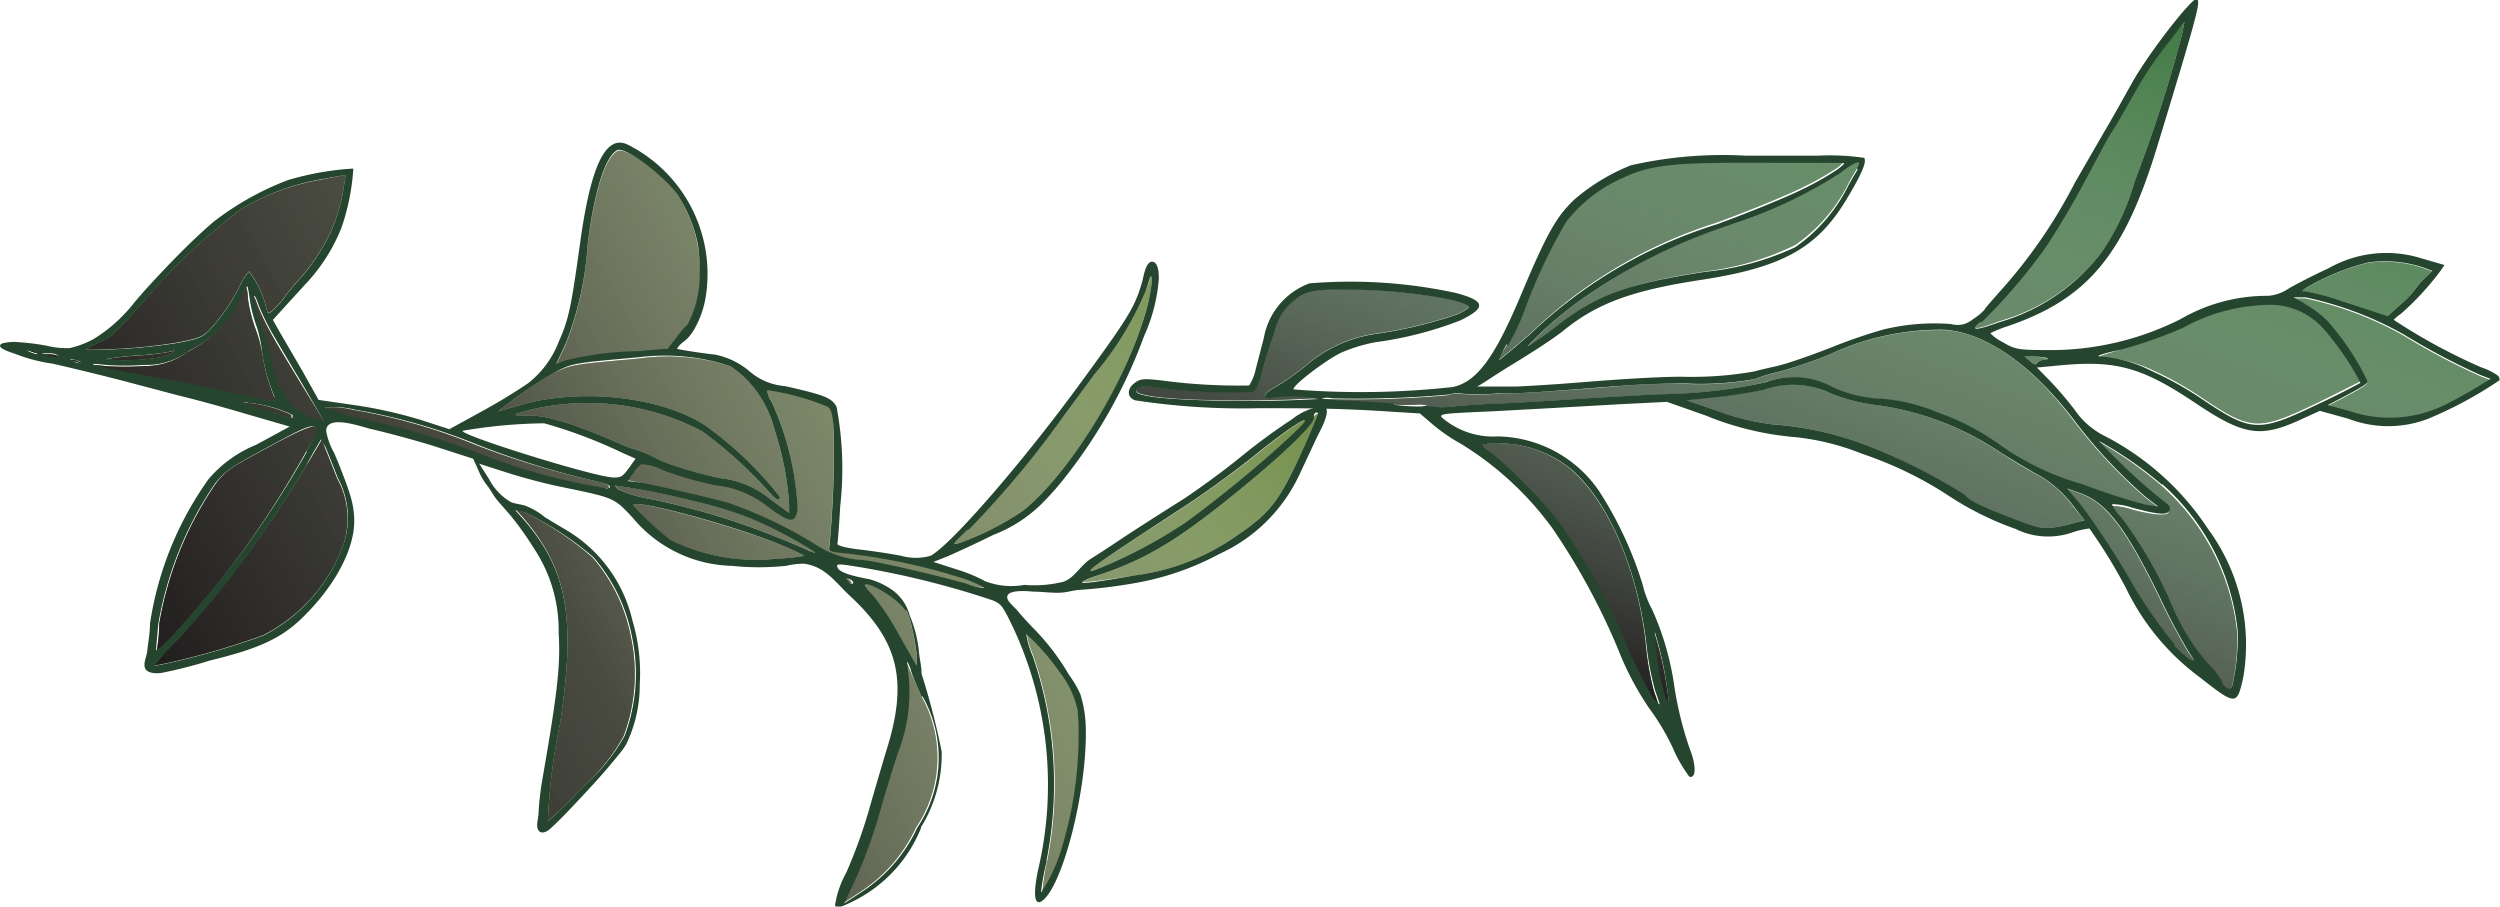 <?xml version="1.0" encoding="UTF-8"?> <svg xmlns="http://www.w3.org/2000/svg" xmlns:xlink="http://www.w3.org/1999/xlink" viewBox="0 0 114.34 41.46"> <defs> <style>.cls-1{isolation:isolate;}.cls-2{fill:#718d48;}.cls-3,.cls-6{mix-blend-mode:multiply;}.cls-3{fill:url(#linear-gradient);}.cls-4{fill:#26452e;}.cls-5{fill:#417944;}.cls-6{fill:url(#linear-gradient-2);}</style> <linearGradient id="linear-gradient" x1="321.1" y1="-15.52" x2="321.1" y2="36.75" gradientTransform="matrix(0.48, 0.88, -0.88, 0.48, -111.14, -263.96)" gradientUnits="userSpaceOnUse"> <stop offset="0" stop-color="#fff" stop-opacity="0"></stop> <stop offset="0.28" stop-color="#9f9d9e" stop-opacity="0.43"></stop> <stop offset="0.67" stop-color="#423f3f" stop-opacity="0.85"></stop> <stop offset="1" stop-color="#221e1f"></stop> </linearGradient> <linearGradient id="linear-gradient-2" x1="427.83" y1="-203.96" x2="465.4" y2="-203.96" gradientTransform="translate(45.68 -474.39) rotate(110.09)" gradientUnits="userSpaceOnUse"> <stop offset="0" stop-color="#fff" stop-opacity="0"></stop> <stop offset="1" stop-color="#221e1f"></stop> </linearGradient> </defs> <title>2600</title> <g class="cls-1"> <g id="Слой_2" data-name="Слой 2"> <g id="OBJECTS"> <path class="cls-2" d="M29.21,16.4a9.53,9.53,0,0,1,4.2.35,4.93,4.93,0,0,1,2,2.86,13.75,13.75,0,0,1,.68,3.45l0,.4-.9-.66a4.3,4.3,0,0,0-2.23-.93,18.71,18.71,0,0,1-2.33-.65,6,6,0,0,1-.93-.42c-.39-.19-.82-.27-1.22-.45C26.28,19.37,25,19,24.2,19s-.92,0,.12-.27a11.25,11.25,0,0,1,7.8,1,20.5,20.5,0,0,1,2.94,2.64c.43.5.55.57.62.37a16.66,16.66,0,0,0-3.39-3.26c-2-1.32-5.59-1.74-8.34-1l-1.18.34.84-.64c.47-.34,1.22-.84,1.67-1.09C26.15,16.67,26.09,16.68,29.21,16.4ZM43.9,24.83a13,13,0,0,0,2.86-1.45c2.07-1.61,4.66-5.76,5.61-9a8.14,8.14,0,0,0,.31-1.51c0-.38,0-.33-.27.42a14.53,14.53,0,0,1-2.35,3.83L48.67,19a44.43,44.43,0,0,1-4.42,5.22C43.54,24.92,43.52,24.94,43.9,24.83ZM9.53,15.13a8.15,8.15,0,0,0,1.4-2,2.93,2.93,0,0,1,.46-.73,4.49,4.49,0,0,1,.8,1.7c.06.26.08.26.32.05a5,5,0,0,0,.57-.66,7.08,7.08,0,0,1,.51-.62,9.12,9.12,0,0,0,1.56-2.33,8.22,8.22,0,0,0,.52-1.69L15.81,8l-1.12.22A10.51,10.51,0,0,0,11,9.59,27.46,27.46,0,0,0,7.26,13c-2.07,2.35-2.1,2.38-2.74,2.67a3,3,0,0,0-.61.32A26.06,26.06,0,0,0,8,15.68C9,15.49,9.22,15.43,9.53,15.13ZM38.76,26.59c.08.07.17.12.19.1s-.08-.22-.21-.22S38.68,26.52,38.76,26.59ZM6.24,16.27a12.37,12.37,0,0,0-1.42.17,9.67,9.67,0,0,0,2.34-.07,2,2,0,0,0,.74-.24C8,16,8,16,7.84,16.08A11.84,11.84,0,0,1,6.24,16.27Zm24.32-.33.39-.5a4.63,4.63,0,0,1,.52-.61,4.81,4.81,0,0,0,.55-2.1,9,9,0,0,0-.12-1.54A6.69,6.69,0,0,0,31,8.92c-.65-.94-2.41-2.24-2.77-2-.55.3-1.05,1.88-1.35,4.28a15,15,0,0,1-1,4.55l-.44.94.44-.16a14.81,14.81,0,0,1,3.33-.42ZM50,26.1a21.92,21.92,0,0,0,4.25-2.2c1.19-.85,3.09-2.39,4.28-3.47.5-.45,1-.92,1.1-1.05.42-.52-.72.23-2.27,1.49-.85.68-2.34,1.76-3.33,2.4C50.3,25.68,49.52,26.22,50,26.1ZM1.41,16c-.23,0-.23,0,0,.07a.93.93,0,0,0,.28.08C1.77,16.14,1.67,16.09,1.41,16ZM60.1,19.1c0,.24-1.1,1.38-2.72,2.74-3.07,2.56-4.58,3.54-6.64,4.29-.61.22-1.16.43-1.22.47s.63,0,2.35-.28a10.34,10.34,0,0,0,4.56-1.73c1.66-1.11,2.07-1.63,3.16-4.05.4-.88.71-1.61.7-1.63S60.08,19,60.1,19.1ZM39.91,27.22a11.29,11.29,0,0,1,1.21,1.83l.79,1.39,0-.54a9.65,9.65,0,0,0-.21-1.19,4.09,4.09,0,0,0-.25-.79c-.28-.47-1.59-1.3-1.84-1.17C39.53,26.78,39.68,27,39.91,27.22Zm-14.3,5.91a26.65,26.65,0,0,0-.55,4.42A18.62,18.62,0,0,0,26.65,36a8.7,8.7,0,0,0,1.87-2.34,8.07,8.07,0,0,0,.34-4.5,7.79,7.79,0,0,0-1.77-3.67A14.73,14.73,0,0,0,24,23.43l-.39-.11.2.22C25.94,25.94,26.37,28.17,25.61,33.13ZM2.29,16.2l-.38,0,.36.12c.21.06.38.09.39,0S2.5,16.23,2.29,16.2Zm39.2,14.62A7.61,7.61,0,0,1,41,34.44c-.25.76-.65,2.09-.89,2.93a22.73,22.73,0,0,1-1,2.74l-.56,1.2.79-.52a7,7,0,0,0,2.55-2.94,5.71,5.71,0,0,0,.25-6c-.21-.47-.47-1.06-.57-1.3C41.4,30.13,41.4,30.14,41.49,30.82ZM34.2,23.65a19.51,19.51,0,0,0-2.62-.77,33.37,33.37,0,0,0-3.41-.67s0,.09.12.17a5.82,5.82,0,0,0,1.46.44,33.31,33.31,0,0,1,5.39,1.58c.86.35,1.71.7,1.88.79s.29.11.26,0A18.85,18.85,0,0,0,34.2,23.65ZM29,23.15a15.23,15.23,0,0,0,1.64,1.54,8.84,8.84,0,0,0,4.86.86,9.34,9.34,0,0,0,1.29-.13,10.19,10.19,0,0,0-1.11-.51C33.38,24,28.58,22.7,29,23.15Zm15.14,3.3a27.5,27.5,0,0,0-5.85-1.22c-.4-.05-.42-.08-.36-.35a49.28,49.28,0,0,0,.2-5.15c0-.78-.1-1-.29-1.17a11.74,11.74,0,0,0-2.77-.76,1.28,1.28,0,0,0,.21.53,13.31,13.31,0,0,1,1.19,4.89c-.09.69-.32.68-1.34-.07a4.67,4.67,0,0,0-2.46-1,17.12,17.12,0,0,1-2.35-.68,2.42,2.42,0,0,0-1-.28,1.54,1.54,0,0,0-.38.43l-.24.34.67.13c.86.16,3.47.77,3.95.92a20.2,20.2,0,0,1,4,1.92,4.27,4.27,0,0,0,2.13.69c.67.09,3.49.73,4.66,1.06a3.2,3.2,0,0,0,.86.19A5.05,5.05,0,0,0,44.12,26.45Zm5.17,6a4.29,4.29,0,0,0-.84-1.78,10.19,10.19,0,0,0-1.51-1.72,3.66,3.66,0,0,0,.29,1,18,18,0,0,1,.65,9.42,10.15,10.15,0,0,0-.22,1.39,7.69,7.69,0,0,0,1-2.22A17.45,17.45,0,0,0,49.29,32.43ZM27.21,22a37.77,37.77,0,0,1-5.41-1.63,26.5,26.5,0,0,0-5.65-1.62,3.73,3.73,0,0,0-1.38-.09,9.23,9.23,0,0,0,1.73.51,34.84,34.84,0,0,1,5.1,1.49,28.08,28.08,0,0,0,6,1.67c.13,0,.25,0,.25-.07S27.6,22.07,27.21,22ZM14,21.3a48.16,48.16,0,0,1-5.82,7.88,11.15,11.15,0,0,0-1.15,1.27,33.92,33.92,0,0,0,5-1.4A7.56,7.56,0,0,0,15.67,25a3.79,3.79,0,0,0-.25-3.11l-.56-1.41-.14-.37-.26.44C14.32,20.78,14.13,21.13,14,21.3Zm-1.46-3.14A8.29,8.29,0,0,1,12,16.21a6.38,6.38,0,0,0-.31-1.16,6.87,6.87,0,0,1-.35-1.39c0-.31-.07-.55-.1-.53a6.17,6.17,0,0,0-.37.66,5,5,0,0,1-2.3,2.31,3.22,3.22,0,0,1-2,.64,12.31,12.31,0,0,1-1.76,0c-1.24-.15-.36.09,1.55.43,1,.17,2.35.44,3,.59s1.71.37,2.28.48C12.57,18.38,12.66,18.38,12.58,18.16Zm-1.24.27c-.53-.11-.36,0,.62.28.74.23,1.38.42,1.4.41s0-.07,0-.14A5.85,5.85,0,0,0,11.34,18.43Zm2.48-.85c-.57-.95-1.22-2-1.44-2.44a10,10,0,0,1-.58-1.23c-.1-.3-.17-.42-.18-.3a7.37,7.37,0,0,0,.51,1.8,5.5,5.5,0,0,1,.26,1,4.66,4.66,0,0,0,1,2.18,2.59,2.59,0,0,0,.94.56l.57.18ZM3.38,16.46c-.24,0-.24,0,0,.06s.26.1.28.08S3.63,16.5,3.38,16.46Zm11,3.05c-.2,0-.68.17-2.09.94-1.68.91-1.87,1-2.39,1.63a16.19,16.19,0,0,0-2.62,6.46c0,.56-.09,1.08-.1,1.17,0,.29,2.37-2.41,3.67-4.17A45.19,45.19,0,0,0,14,20.65C14.65,19.52,14.64,19.57,14.34,19.51Z"></path> <path class="cls-3" d="M29.21,16.4a9.53,9.53,0,0,1,4.2.35,4.93,4.93,0,0,1,2,2.86,13.75,13.75,0,0,1,.68,3.45l0,.4-.9-.66a4.3,4.3,0,0,0-2.23-.93,18.71,18.71,0,0,1-2.33-.65,6,6,0,0,1-.93-.42c-.39-.19-.82-.27-1.22-.45C26.28,19.37,25,19,24.2,19s-.92,0,.12-.27a11.25,11.25,0,0,1,7.8,1,20.5,20.5,0,0,1,2.94,2.64c.43.5.55.57.62.37a16.66,16.66,0,0,0-3.39-3.26c-2-1.32-5.59-1.74-8.34-1l-1.18.34.84-.64c.47-.34,1.22-.84,1.67-1.09C26.15,16.67,26.09,16.68,29.21,16.4ZM43.9,24.83a13,13,0,0,0,2.86-1.45c2.07-1.61,4.66-5.76,5.61-9a8.14,8.14,0,0,0,.31-1.51c0-.38,0-.33-.27.42a14.53,14.53,0,0,1-2.35,3.83L48.67,19a44.43,44.43,0,0,1-4.42,5.22C43.54,24.92,43.52,24.94,43.9,24.83ZM9.53,15.13a8.15,8.15,0,0,0,1.4-2,2.93,2.93,0,0,1,.46-.73,4.49,4.49,0,0,1,.8,1.7c.06.26.08.26.32.05a5,5,0,0,0,.57-.66,7.08,7.08,0,0,1,.51-.62,9.12,9.12,0,0,0,1.56-2.33,8.22,8.22,0,0,0,.52-1.69L15.81,8l-1.12.22A10.51,10.51,0,0,0,11,9.59,27.46,27.46,0,0,0,7.26,13c-2.07,2.35-2.1,2.38-2.74,2.67a3,3,0,0,0-.61.32A26.06,26.06,0,0,0,8,15.68C9,15.49,9.22,15.43,9.53,15.13ZM38.76,26.59c.08.07.17.12.19.1s-.08-.22-.21-.22S38.68,26.52,38.76,26.59ZM6.24,16.27a12.37,12.37,0,0,0-1.42.17,9.67,9.67,0,0,0,2.34-.07,2,2,0,0,0,.74-.24C8,16,8,16,7.84,16.08A11.84,11.84,0,0,1,6.24,16.27Zm24.32-.33.39-.5a4.63,4.63,0,0,1,.52-.61,4.81,4.81,0,0,0,.55-2.1,9,9,0,0,0-.12-1.54A6.69,6.69,0,0,0,31,8.92c-.65-.94-2.41-2.24-2.77-2-.55.3-1.05,1.88-1.35,4.28a15,15,0,0,1-1,4.55l-.44.94.44-.16a14.81,14.81,0,0,1,3.33-.42ZM50,26.1a21.92,21.92,0,0,0,4.25-2.2c1.19-.85,3.09-2.39,4.28-3.47.5-.45,1-.92,1.1-1.05.42-.52-.72.23-2.27,1.49-.85.68-2.34,1.76-3.33,2.4C50.3,25.68,49.52,26.22,50,26.1ZM1.41,16c-.23,0-.23,0,0,.07a.93.93,0,0,0,.28.08C1.77,16.14,1.67,16.09,1.41,16ZM60.1,19.1c0,.24-1.1,1.38-2.72,2.74-3.07,2.56-4.58,3.54-6.64,4.29-.61.22-1.16.43-1.22.47s.63,0,2.35-.28a10.34,10.34,0,0,0,4.56-1.73c1.66-1.11,2.07-1.63,3.16-4.05.4-.88.71-1.61.7-1.63S60.08,19,60.1,19.1ZM39.91,27.22a11.29,11.29,0,0,1,1.21,1.83l.79,1.39,0-.54a9.65,9.65,0,0,0-.21-1.19,4.09,4.09,0,0,0-.25-.79c-.28-.47-1.59-1.3-1.84-1.17C39.53,26.78,39.68,27,39.91,27.22Zm-14.3,5.91a26.65,26.65,0,0,0-.55,4.42A18.62,18.62,0,0,0,26.65,36a8.7,8.7,0,0,0,1.87-2.34,8.07,8.07,0,0,0,.34-4.5,7.79,7.79,0,0,0-1.77-3.67A14.73,14.73,0,0,0,24,23.43l-.39-.11.2.22C25.94,25.94,26.37,28.17,25.61,33.13ZM2.29,16.2l-.38,0,.36.12c.21.06.38.09.39,0S2.5,16.23,2.29,16.2Zm39.2,14.62A7.61,7.61,0,0,1,41,34.44c-.25.76-.65,2.09-.89,2.93a22.73,22.73,0,0,1-1,2.74l-.56,1.2.79-.52a7,7,0,0,0,2.55-2.94,5.71,5.71,0,0,0,.25-6c-.21-.47-.47-1.06-.57-1.3C41.4,30.13,41.4,30.14,41.49,30.82ZM34.2,23.65a19.51,19.51,0,0,0-2.62-.77,33.37,33.37,0,0,0-3.41-.67s0,.09.12.17a5.82,5.82,0,0,0,1.46.44,33.31,33.31,0,0,1,5.39,1.58c.86.35,1.71.7,1.88.79s.29.11.26,0A18.85,18.85,0,0,0,34.2,23.65ZM29,23.15a15.23,15.23,0,0,0,1.64,1.54,8.84,8.84,0,0,0,4.86.86,9.34,9.34,0,0,0,1.29-.13,10.19,10.19,0,0,0-1.11-.51C33.38,24,28.58,22.7,29,23.15Zm15.14,3.3a27.5,27.5,0,0,0-5.85-1.22c-.4-.05-.42-.08-.36-.35a49.28,49.28,0,0,0,.2-5.15c0-.78-.1-1-.29-1.17a11.74,11.74,0,0,0-2.77-.76,1.28,1.28,0,0,0,.21.53,13.31,13.31,0,0,1,1.19,4.89c-.09.69-.32.68-1.34-.07a4.67,4.67,0,0,0-2.46-1,17.12,17.12,0,0,1-2.35-.68,2.42,2.42,0,0,0-1-.28,1.54,1.54,0,0,0-.38.43l-.24.34.67.13c.86.16,3.47.77,3.95.92a20.2,20.2,0,0,1,4,1.92,4.27,4.27,0,0,0,2.13.69c.67.09,3.49.73,4.66,1.06a3.2,3.2,0,0,0,.86.19A5.05,5.05,0,0,0,44.12,26.45Zm5.17,6a4.29,4.29,0,0,0-.84-1.78,10.19,10.19,0,0,0-1.51-1.72,3.66,3.66,0,0,0,.29,1,18,18,0,0,1,.65,9.42,10.15,10.15,0,0,0-.22,1.39,7.69,7.69,0,0,0,1-2.22A17.45,17.45,0,0,0,49.29,32.43ZM27.21,22a37.77,37.77,0,0,1-5.41-1.63,26.5,26.5,0,0,0-5.65-1.62,3.73,3.73,0,0,0-1.38-.09,9.23,9.23,0,0,0,1.73.51,34.84,34.84,0,0,1,5.1,1.49,28.08,28.08,0,0,0,6,1.67c.13,0,.25,0,.25-.07S27.6,22.07,27.21,22ZM14,21.3a48.16,48.16,0,0,1-5.82,7.88,11.15,11.15,0,0,0-1.15,1.27,33.92,33.92,0,0,0,5-1.4A7.56,7.56,0,0,0,15.67,25a3.79,3.79,0,0,0-.25-3.11l-.56-1.41-.14-.37-.26.44C14.32,20.78,14.13,21.13,14,21.3Zm-1.46-3.14A8.29,8.29,0,0,1,12,16.21a6.38,6.38,0,0,0-.31-1.16,6.87,6.87,0,0,1-.35-1.39c0-.31-.07-.55-.1-.53a6.17,6.17,0,0,0-.37.66,5,5,0,0,1-2.3,2.31,3.22,3.22,0,0,1-2,.64,12.31,12.31,0,0,1-1.76,0c-1.24-.15-.36.09,1.55.43,1,.17,2.35.44,3,.59s1.71.37,2.28.48C12.57,18.38,12.66,18.38,12.58,18.16Zm-1.24.27c-.53-.11-.36,0,.62.28.74.23,1.38.42,1.4.41s0-.07,0-.14A5.85,5.85,0,0,0,11.34,18.43Zm2.48-.85c-.57-.95-1.22-2-1.44-2.44a10,10,0,0,1-.58-1.23c-.1-.3-.17-.42-.18-.3a7.37,7.37,0,0,0,.51,1.8,5.5,5.5,0,0,1,.26,1,4.66,4.66,0,0,0,1,2.18,2.59,2.59,0,0,0,.94.56l.57.18ZM3.38,16.46c-.24,0-.24,0,0,.06s.26.1.28.08S3.63,16.5,3.38,16.46Zm11,3.05c-.2,0-.68.17-2.09.94-1.68.91-1.87,1-2.39,1.63a16.19,16.19,0,0,0-2.62,6.46c0,.56-.09,1.08-.1,1.17,0,.29,2.37-2.41,3.67-4.17A45.19,45.19,0,0,0,14,20.65C14.65,19.52,14.64,19.57,14.34,19.51Z"></path> <path class="cls-4" d="M49.66,33.3a5.46,5.46,0,0,0-.25-1.55,4.5,4.5,0,0,0-.51-.87,10.67,10.67,0,0,0-1.67-2.18c-.23-.24-.46-.49-.68-.75s-.45-.42-.48-.6c-.08-.42,1-.31,1.19-.29.38,0,.8.06,1.18.05s.61-.11.91-.13a22.87,22.87,0,0,0,2.49-.3,12.78,12.78,0,0,0,3.94-1.35,7.43,7.43,0,0,0,3.64-3.6L60.23,20c.11-.24.77-1.36.27-1.42a2.76,2.76,0,0,0-1.4.59,28,28,0,0,0-2.27,1.66c-1,.82-2.34,1.77-2.9,2.12S52.27,24,51.46,24.53c-.51.34-1,.67-1.53,1s-.73.85-1.27,1.07a5.49,5.49,0,0,1-1.81.15,3.34,3.34,0,0,1-1.8-.17,6.75,6.75,0,0,0-1.21-.51l-1.15-.37.61-.24c.33-.14,1.29-.58,2.14-1a6.36,6.36,0,0,0,2.32-1.54,12.33,12.33,0,0,0,1-1.15,23.33,23.33,0,0,0,3.57-6.41A7.78,7.78,0,0,0,53,12.76c0-.19,0-.77-.3-.79s-.4.7-.46.91c-.34,1.18-.61,1.62-2.94,4.8-2.59,3.53-5.83,7.26-6.74,7.74a2.45,2.45,0,0,1-1.34,0c-.57-.11-1.48-.24-2-.3s-.94-.17-.92-.25.08-.86.13-1.74a15.26,15.26,0,0,0-.17-4.53c-.22-.4-.53-.53-2.35-.94A2.81,2.81,0,0,1,34.3,17a3.49,3.49,0,0,0-1.64-.79c-.17,0-1.71-.23-1.69-.26.09-.2.31-.31.46-.46a2.12,2.12,0,0,0,.35-.48,4.38,4.38,0,0,0,.5-1.45,6.62,6.62,0,0,0-3.56-6.94c-1-.49-1.68.9-2.17,4.36-.44,3.17-.54,3.62-1,4.66a4.41,4.41,0,0,1-1.4,1.89c-.72.49-1.48.94-2.25,1.36l-1.35.74-1.32-.43a21,21,0,0,0-3-.67l-1.66-.24L13.85,17l-1.06-1.82-.31-.55.42-.46c.23-.26.69-.75,1-1.1a8.08,8.08,0,0,0,1.73-2.69,10.28,10.28,0,0,0,.53-2.67,13.11,13.11,0,0,0-3,.53,13.2,13.2,0,0,0-3.4,1.91c-.77.66-1.48,1.37-2.18,2.1-.49.52-1,1.06-1.44,1.59a7,7,0,0,1-1.85,1.66,4,4,0,0,1-1.11.42,3.75,3.75,0,0,1-1.05-.11,10.92,10.92,0,0,0-1.28-.16,2.21,2.21,0,0,0-.73.05c-.45.2.51.45.64.51a7.51,7.51,0,0,0,1.63.42c.9.2,2.36.56,3.25.79l2.61.69c.56.13,1.92.5,3,.82l2,.58-1.53.83a5.68,5.68,0,0,0-2.18,1.57,15.28,15.28,0,0,0-2.68,6.61c0,.4-.07.79-.12,1.19,0,.25-.2.59-.11.84s.5.26.74.23a21.43,21.43,0,0,0,2.23-.57c2.19-.53,3.24-1,4.19-1.92,1.54-1.48,2.47-3.24,2.41-4.59a3.92,3.92,0,0,0-.14-.9c-.11-.4-.26-.79-.41-1.18s-.24-.61-.37-.91a3,3,0,0,1-.36-1c0-.78,1.63-.19,2-.1,1,.23,2.45.63,3.26.9l1.46.47.24.53a2.89,2.89,0,0,0,.42.72c.17.22.28.46.46.67l.55.63a14.1,14.1,0,0,1,1.11,1.55,6.73,6.73,0,0,1,1.13,3.85c.09,1.5-.05,2.72-.75,6.75a12.68,12.68,0,0,0-.17,1.51c0,.21-.14.6,0,.79s.39.06.55-.09c.35-.32.69-.67,1-1,.73-.77,1.46-1.55,2.12-2.38a3.12,3.12,0,0,0,.34-.47,6.24,6.24,0,0,0,.62-2.75,8.4,8.4,0,0,0-.33-2.89,6.52,6.52,0,0,0-3-4.14q-.48-.28-1-.6a3.39,3.39,0,0,0-.9-.53c-.22-.07-.45-.08-.67-.17a2.62,2.62,0,0,1-1-1.06l-.44-.69,1.25.4c.68.22,1.8.52,2.46.65,2.5.52,2.43.49,3.3,1.41a6.08,6.08,0,0,0,4.54,2.21,12.1,12.1,0,0,0,2.48,0,3.65,3.65,0,0,1,.8-.1c1,.12,1.47.87,2.13,1.48,2.22,2.06,2.65,3.88,1.68,7-.25.82-.63,2.13-.85,2.9a23.14,23.14,0,0,1-1,2.74,4.52,4.52,0,0,0-.52,1.51c.08.14.22.11.83-.19a6.39,6.39,0,0,0,3.1-3.34c0-.09.09-.17.13-.26a6.35,6.35,0,0,0,.82-3.24,33.82,33.82,0,0,0-.92-3.56c0-.33-.09-.68-.12-1a5.62,5.62,0,0,0-.42-1.66A2.11,2.11,0,0,0,40.83,27a3.33,3.33,0,0,0-1.07-.51c-.91-.17-1.34-.32-1.44-.51s0-.19.51-.12a39.68,39.68,0,0,1,6.58,1.6c.39.17.45.25.93,1.25a17,17,0,0,1,1.13,11.11c-.22,1.08-.16,1.58.15,1.41C48.57,40.67,49.73,36.18,49.66,33.3ZM60.29,18.91s-.3.75-.7,1.63c-1.09,2.42-1.5,2.94-3.16,4.05a10.34,10.34,0,0,1-4.56,1.73c-1.72.31-2.55.41-2.35.28s.61-.25,1.22-.47c2.06-.75,3.57-1.73,6.64-4.29,1.62-1.36,2.76-2.5,2.72-2.74S60.24,18.82,60.29,18.91ZM54,23.27c1-.64,2.48-1.72,3.33-2.4,1.55-1.26,2.69-2,2.27-1.49-.11.13-.6.6-1.1,1.05-1.19,1.08-3.09,2.62-4.28,3.47A21.92,21.92,0,0,1,50,26.1C49.52,26.22,50.3,25.68,54,23.27ZM1.4,16.11c-.22-.1-.22-.11,0-.07s.36.1.27.15A.93.93,0,0,1,1.4,16.11Zm.87.17-.36-.12.38,0c.21,0,.38.08.37.12S2.48,16.34,2.27,16.28ZM24,23.43a14.73,14.73,0,0,1,3.14,2.05,7.79,7.79,0,0,1,1.77,3.67,8.07,8.07,0,0,1-.34,4.5A8.7,8.7,0,0,1,26.65,36a18.62,18.62,0,0,1-1.59,1.56,26.65,26.65,0,0,1,.55-4.42c.76-5,.33-7.19-1.85-9.59l-.2-.22Zm18.2,8.43a5.71,5.71,0,0,1-.25,6,7,7,0,0,1-2.55,2.94l-.79.52.56-1.2a22.73,22.73,0,0,0,1-2.74c.24-.84.64-2.17.89-2.93a7.61,7.61,0,0,0,.49-3.62c-.09-.68-.09-.69.09-.26C41.68,30.8,41.94,31.39,42.15,31.86Zm-.74-3.94a4.09,4.09,0,0,1,.25.79,9.65,9.65,0,0,1,.21,1.19l0,.54-.79-1.39a11.29,11.29,0,0,0-1.21-1.83c-.23-.23-.38-.44-.34-.47C39.82,26.62,41.13,27.45,41.41,27.92Zm-2.67-1.45c.13,0,.3.18.21.22s-.11,0-.19-.1S38.67,26.46,38.74,26.47Zm5.51-2.24A44.43,44.43,0,0,0,48.67,19l1.39-1.88a14.53,14.53,0,0,0,2.35-3.83c.23-.75.26-.8.27-.42a8.14,8.14,0,0,1-.31,1.51c-.95,3.23-3.54,7.38-5.61,9a13,13,0,0,1-2.86,1.45C43.52,24.94,43.54,24.92,44.25,24.23ZM33.41,16.75a4.93,4.93,0,0,1,2,2.86,13.75,13.75,0,0,1,.68,3.45l0,.4-.9-.66a4.3,4.3,0,0,0-2.23-.93,18.71,18.71,0,0,1-2.33-.65,6,6,0,0,1-.93-.42c-.39-.19-.82-.27-1.22-.45C26.28,19.37,25,19,24.2,19s-.92,0,.12-.27a11.25,11.25,0,0,1,7.8,1,20.5,20.5,0,0,1,2.94,2.64c.43.5.55.57.62.37a16.66,16.66,0,0,0-3.39-3.26c-2-1.32-5.59-1.74-8.34-1l-1.18.34.84-.64c.47-.34,1.22-.84,1.67-1.09.87-.48.81-.47,3.93-.75A9.53,9.53,0,0,1,33.41,16.75Zm-4.65,4.66c-.28.38-.35.43-.68.43-.85,0-7.23-2-6.91-2.14a23.67,23.67,0,0,1,3.72-.34,22,22,0,0,1,3.51,1.32l.67.3Zm-2.88-4.93-.44.16.44-.94a15,15,0,0,0,1-4.55c.3-2.4.8-4,1.35-4.28C28.57,6.68,30.33,8,31,8.92a6.69,6.69,0,0,1,.92,2.27A9,9,0,0,1,32,12.73a4.81,4.81,0,0,1-.55,2.1,4.63,4.63,0,0,0-.52.61l-.39.5-1.35.12A14.81,14.81,0,0,0,25.88,16.48ZM3.91,16a3,3,0,0,1,.61-.32c.64-.29.67-.32,2.74-2.67A27.46,27.46,0,0,1,11,9.59a10.51,10.51,0,0,1,3.7-1.39L15.81,8l-.14.87a8.22,8.22,0,0,1-.52,1.69,9.12,9.12,0,0,1-1.56,2.33,7.08,7.08,0,0,0-.51.62,5,5,0,0,1-.57.66c-.24.21-.26.21-.32-.05a4.49,4.49,0,0,0-.8-1.7,2.93,2.93,0,0,0-.46.73,8.15,8.15,0,0,1-1.4,2c-.31.3-.5.36-1.51.55A26.06,26.06,0,0,1,3.91,16Zm4,.12a2,2,0,0,1-.74.24,9.67,9.67,0,0,1-2.34.07,12.37,12.37,0,0,1,1.42-.17,11.84,11.84,0,0,0,1.6-.19C8,16,8,16,7.9,16.13Zm-4.53.39c-.23-.1-.23-.1,0-.06s.35.1.27.14S3.5,16.58,3.37,16.52Zm3,.61c-1.91-.34-2.79-.58-1.55-.43a12.31,12.31,0,0,0,1.76,0,3.22,3.22,0,0,0,2.05-.64,5,5,0,0,0,2.3-2.31,6.17,6.17,0,0,1,.37-.66s.07.22.1.53a6.87,6.87,0,0,0,.35,1.39A6.38,6.38,0,0,1,12,16.21a8.29,8.29,0,0,0,.56,1.95c.08.22,0,.22-.95,0-.57-.11-1.6-.33-2.28-.48S7.32,17.3,6.33,17.13ZM12,18.71c-1-.3-1.15-.39-.62-.28a5.85,5.85,0,0,1,2,.55c0,.07,0,.13,0,.14S12.7,18.94,12,18.71Zm2.33.41a2.59,2.59,0,0,1-.94-.56,4.66,4.66,0,0,1-1-2.18,5.5,5.5,0,0,0-.26-1,7.37,7.37,0,0,1-.51-1.8c0-.12.08,0,.18.3a10,10,0,0,0,.58,1.23c.22.39.87,1.49,1.44,2.44l1,1.72Zm.57,1.35.56,1.41A3.79,3.79,0,0,1,15.67,25a7.56,7.56,0,0,1-3.61,4.06,33.92,33.92,0,0,1-5,1.4,11.15,11.15,0,0,1,1.15-1.27A48.16,48.16,0,0,0,14,21.3c.09-.17.28-.52.42-.76l.26-.44Zm-.86.18a45.19,45.19,0,0,1-3.19,4.89C9.51,27.3,7.14,30,7.14,29.71c0-.09.05-.61.1-1.17a16.19,16.19,0,0,1,2.62-6.46c.52-.59.71-.72,2.39-1.63,1.41-.77,1.89-1,2.09-.94S14.65,19.52,14,20.65Zm13.65,1.67a28.08,28.08,0,0,1-6-1.67,34.84,34.84,0,0,0-5.1-1.49,9.23,9.23,0,0,1-1.73-.51,3.73,3.73,0,0,1,1.38.09,26.5,26.5,0,0,1,5.65,1.62A37.77,37.77,0,0,0,27.21,22c.39.08.7.19.69.26S27.78,22.35,27.65,22.32Zm7.83,3.23a8.84,8.84,0,0,1-4.86-.86A15.23,15.23,0,0,1,29,23.15c-.4-.45,4.4.82,6.68,1.76a10.19,10.19,0,0,1,1.11.51A9.34,9.34,0,0,1,35.48,25.55ZM37,25.19c-.17-.09-1-.44-1.88-.79a33.31,33.31,0,0,0-5.39-1.58,5.82,5.82,0,0,1-1.46-.44c-.09-.08-.14-.16-.12-.17a33.37,33.37,0,0,1,3.41.67,19.51,19.51,0,0,1,2.62.77,18.85,18.85,0,0,1,3.08,1.59C37.31,25.3,37.19,25.27,37,25.19Zm7.12,1.48c-1.17-.33-4-1-4.66-1.06a4.27,4.27,0,0,1-2.13-.69,20.2,20.2,0,0,0-4-1.92c-.48-.15-3.09-.76-3.95-.92L28.71,22l.24-.34a1.54,1.54,0,0,1,.38-.43,2.42,2.42,0,0,1,1,.28,17.12,17.12,0,0,0,2.35.68,4.67,4.67,0,0,1,2.46,1c1,.75,1.25.76,1.34.07a13.31,13.31,0,0,0-1.19-4.89,1.28,1.28,0,0,1-.21-.53,11.74,11.74,0,0,1,2.77.76c.19.15.24.39.29,1.17a49.28,49.28,0,0,1-.2,5.15c-.06.27,0,.3.36.35a27.5,27.5,0,0,1,5.85,1.22,5.05,5.05,0,0,1,.88.41A3.2,3.2,0,0,1,44.14,26.67Zm3.74,12.7A18,18,0,0,0,47.23,30a3.66,3.66,0,0,1-.29-1,10.19,10.19,0,0,1,1.51,1.72,4.29,4.29,0,0,1,.84,1.78,17.45,17.45,0,0,1-.68,6.11,7.69,7.69,0,0,1-1,2.22A10.15,10.15,0,0,1,47.88,39.37Z"></path> <path class="cls-5" d="M70,15.24c-.79.68-1.44,1.23-1.45,1.21a5,5,0,0,1,.4-.71,10.77,10.77,0,0,0,.8-1.72,24.74,24.74,0,0,1,1.87-3.95,6.67,6.67,0,0,1,2.56-2c1.34-.64,2.39-.74,7.29-.7l2.69,0c.24,0,.24,0-.1.28a13.27,13.27,0,0,1-1.66.94c-.72.36-2.47,1.07-3.89,1.59A21.66,21.66,0,0,0,70,15.24Zm9.23-5a26.1,26.1,0,0,0-6.54,3.21,17.15,17.15,0,0,0-2.79,2.37,14.73,14.73,0,0,0,1.33-.93c2-1.45,3.28-1.94,6.82-2.49a12.6,12.6,0,0,0,4.06-1.2,7.46,7.46,0,0,0,2.45-2.85c.14-.26.33-.57.41-.7.28-.41-.05-.31-.76.23A21,21,0,0,1,79.19,10.27ZM58.28,17.72a13,13,0,0,0,1.43-1,6.27,6.27,0,0,1,3.15-1.46,20.61,20.61,0,0,0,3.61-.84,2.25,2.25,0,0,0,.71-.37c.12-.32-3.06-.8-5.42-.82-1.67,0-2,.05-2.6.52a2.38,2.38,0,0,0-.84,1.35c-.19.53-.44,1.33-.57,1.81-.16.64-.27.89-.43,1a23.62,23.62,0,0,1-4.3-.19c-.65-.1-1-.06-1.05.12s.69.34,2.4.42a58.53,58.53,0,0,0,5.86-.05,6.71,6.71,0,0,0-2-.08C57.7,18.3,57.72,18,58.28,17.72Zm37.87-6.21a11.29,11.29,0,0,0,1.49-3.23A62.89,62.89,0,0,0,99.79,1.6L99.91,1l-.73.86a17.2,17.2,0,0,0-1.41,2.06c-.37.66-.9,1.57-1.16,2s-.93,1.63-1.46,2.61-1.3,2.25-1.71,2.83a25.54,25.54,0,0,1-2.86,3.32c-.51.42-.25.43.88,0A9,9,0,0,0,96.15,11.51Zm2.23,5.38a15.58,15.58,0,0,1,2.33,1.3c2.24,1.51,2.58,1.53,5.24.25,1.07-.52,2-1,2-1a12.52,12.52,0,0,0-1.77-2.56,3.27,3.27,0,0,0-2.62-1,8.29,8.29,0,0,0-3.74,1.05A22.78,22.78,0,0,1,97,16c-.69.18-1.12.34-1,.35A6.09,6.09,0,0,1,98.38,16.89Zm9-3,1.8.59.6-.54a3.79,3.79,0,0,0,.65-.68,3.21,3.21,0,0,1,.43-.5l.37-.35-.4-.15a5.6,5.6,0,0,0-2.52-.24,10.82,10.82,0,0,0-2.9,1.19c-.16.13-.16.16,0,.13A11.41,11.41,0,0,1,107.4,13.87Zm.89,3.62c-.05.12-.41.34-1.43.86l-.4.21,1,.27a5.7,5.7,0,0,0,4.39-.3c.38-.19,1-.53,1.38-.76l.68-.41-.47-.18a31.51,31.51,0,0,1-3.51-1.86,15.88,15.88,0,0,0-4.48-1.69l-.55,0,.53.29a4.91,4.91,0,0,1,1,.8A11.63,11.63,0,0,1,108.29,17.49ZM76.1,31.76a2,2,0,0,0,.24.53,17.34,17.34,0,0,0-.69-3.4A11.72,11.72,0,0,0,76.1,31.76ZM65.38,18.6a3.84,3.84,0,0,0,1,0c.46-.05,1.31-.11,1.92-.13s2-.1,3.22-.18,3.1-.19,4.28-.25a24.11,24.11,0,0,0,4.86-.54,3.69,3.69,0,0,1,3.06.2,5.66,5.66,0,0,0,2.21.54,8.13,8.13,0,0,1,2.65.64,11.1,11.1,0,0,1,2.85,1.48,12.23,12.23,0,0,0,3.8,1.81,27.48,27.48,0,0,0,2.91.94l.53.07-.54-.41a23.15,23.15,0,0,1-3.34-3.59c-1.87-2.48-4-4-5.91-4.08a12,12,0,0,0-5.32,1.17,20.07,20.07,0,0,1-2.22.75,7.56,7.56,0,0,0-1.13.34,14,14,0,0,1-3.14.2c-1.45,0-1.95,0-3.38.14-3.15.24-4,.29-5.28.32a10.12,10.12,0,0,1-1.64,0,1,1,0,0,0-.52.06,46.91,46.91,0,0,1-5.36.18c-.29,0-.51,0-.5,0a7.1,7.1,0,0,0,1.19.11c.64,0,1.59.08,2.13.13a8.5,8.5,0,0,0,1.2,0A1.08,1.08,0,0,1,65.38,18.6Zm9.88,10.77c-.4-3.4-1.71-6.42-3.43-7.91a5.26,5.26,0,0,0-3.17-1.18,2.36,2.36,0,0,0-.88.07s.18.22.45.4A21.75,21.75,0,0,1,71.36,24a30,30,0,0,1,3,5.49,20.14,20.14,0,0,0,1.21,2.44,1.35,1.35,0,0,0,.28.3s-.09-.3-.21-.63A13.34,13.34,0,0,1,75.26,29.37ZM92.8,16.53c.17.16.26.18.32.09a.51.51,0,0,1,.36-.15c.41,0,0-.16-.48-.15h-.44Zm2.09,6.73a5.59,5.59,0,0,0-1.6-1.49c-.16-.06-1-.54-1.82-1.07A13.4,13.4,0,0,0,86,18.55,8.61,8.61,0,0,1,83.73,18a4,4,0,0,0-3.1-.18,22.21,22.21,0,0,1-2.27.35l-1.24.13,1.42.49a11.47,11.47,0,0,0,2.43.6,15.11,15.11,0,0,1,4.24.92,25.7,25.7,0,0,1,4.64,2.31c.15.24.77.55,2.16,1.07,1.14.43,1.41.5,1.85.44a7.38,7.38,0,0,0,1-.21l.47-.14Zm5.21,6.61a27.85,27.85,0,0,1-1.36-2.57c-1.53-3.13-2.41-4.29-3.61-4.73l-.62-.22.67.8a37.38,37.38,0,0,1,2.14,3.25,21.54,21.54,0,0,0,2.13,3.11C100.14,30.22,100.59,30.46,100.1,29.87Zm-1.34-7c.37.29.49.46.42.58s-.54.16-1.69-.15a3,3,0,0,0-.93-.16,1.9,1.9,0,0,0,.42.59,19.36,19.36,0,0,1,2.31,4,9.93,9.93,0,0,0,1.63,2.66,3.75,3.75,0,0,1,.7.9c0,.05,0,.15.17.23s.22.09.28-.1a9.66,9.66,0,0,0,.24-2.51,10.4,10.4,0,0,0-3.44-6.68,17.72,17.72,0,0,0-2.84-2A27.39,27.39,0,0,0,98.76,22.82Z"></path> <path class="cls-6" d="M70,15.24c-.79.68-1.44,1.23-1.45,1.21a5,5,0,0,1,.4-.71,10.77,10.77,0,0,0,.8-1.72,24.74,24.74,0,0,1,1.87-3.95,6.67,6.67,0,0,1,2.56-2c1.34-.64,2.39-.74,7.29-.7l2.69,0c.24,0,.24,0-.1.28a13.27,13.27,0,0,1-1.66.94c-.72.36-2.47,1.07-3.89,1.59A21.66,21.66,0,0,0,70,15.24Zm9.23-5a26.1,26.1,0,0,0-6.54,3.21,17.15,17.15,0,0,0-2.79,2.37,14.73,14.73,0,0,0,1.33-.93c2-1.45,3.28-1.94,6.82-2.49a12.6,12.6,0,0,0,4.06-1.2,7.46,7.46,0,0,0,2.45-2.85c.14-.26.33-.57.41-.7.28-.41-.05-.31-.76.23A21,21,0,0,1,79.19,10.27ZM58.28,17.72a13,13,0,0,0,1.43-1,6.27,6.27,0,0,1,3.15-1.46,20.61,20.61,0,0,0,3.61-.84,2.25,2.25,0,0,0,.71-.37c.12-.32-3.06-.8-5.42-.82-1.67,0-2,.05-2.6.52a2.38,2.38,0,0,0-.84,1.35c-.19.53-.44,1.33-.57,1.81-.16.64-.27.89-.43,1a23.62,23.62,0,0,1-4.3-.19c-.65-.1-1-.06-1.05.12s.69.34,2.4.42a58.53,58.53,0,0,0,5.86-.05,6.71,6.71,0,0,0-2-.08C57.7,18.3,57.72,18,58.28,17.72Zm37.87-6.21a11.29,11.29,0,0,0,1.49-3.23A62.89,62.89,0,0,0,99.79,1.6L99.91,1l-.73.86a17.2,17.2,0,0,0-1.41,2.06c-.37.66-.9,1.57-1.16,2s-.93,1.63-1.46,2.61-1.3,2.25-1.71,2.83a25.54,25.54,0,0,1-2.86,3.32c-.51.42-.25.43.88,0A9,9,0,0,0,96.15,11.51Zm2.23,5.38a15.58,15.58,0,0,1,2.33,1.3c2.24,1.51,2.58,1.53,5.24.25,1.07-.52,2-1,2-1a12.52,12.52,0,0,0-1.77-2.56,3.27,3.27,0,0,0-2.62-1,8.29,8.29,0,0,0-3.74,1.05A22.78,22.78,0,0,1,97,16c-.69.18-1.12.34-1,.35A6.09,6.09,0,0,1,98.38,16.89Zm9-3,1.8.59.6-.54a3.79,3.79,0,0,0,.65-.68,3.21,3.21,0,0,1,.43-.5l.37-.35-.4-.15a5.6,5.6,0,0,0-2.52-.24,10.82,10.82,0,0,0-2.9,1.19c-.16.13-.16.16,0,.13A11.41,11.41,0,0,1,107.4,13.87Zm.89,3.62c-.05.12-.41.34-1.43.86l-.4.21,1,.27a5.7,5.7,0,0,0,4.39-.3c.38-.19,1-.53,1.38-.76l.68-.41-.47-.18a31.51,31.51,0,0,1-3.51-1.86,15.88,15.88,0,0,0-4.48-1.69l-.55,0,.53.29a4.91,4.91,0,0,1,1,.8A11.63,11.63,0,0,1,108.29,17.49ZM76.1,31.76a2,2,0,0,0,.24.53,17.34,17.34,0,0,0-.69-3.4A11.72,11.72,0,0,0,76.1,31.76ZM65.38,18.6a3.84,3.84,0,0,0,1,0c.46-.05,1.31-.11,1.92-.13s2-.1,3.22-.18,3.1-.19,4.28-.25a24.11,24.11,0,0,0,4.86-.54,3.69,3.69,0,0,1,3.06.2,5.66,5.66,0,0,0,2.21.54,8.13,8.13,0,0,1,2.65.64,11.1,11.1,0,0,1,2.85,1.48,12.23,12.23,0,0,0,3.8,1.81,27.48,27.48,0,0,0,2.91.94l.53.07-.54-.41a23.15,23.15,0,0,1-3.34-3.59c-1.87-2.48-4-4-5.91-4.08a12,12,0,0,0-5.32,1.17,20.07,20.07,0,0,1-2.22.75,7.56,7.56,0,0,0-1.13.34,14,14,0,0,1-3.14.2c-1.45,0-1.95,0-3.38.14-3.15.24-4,.29-5.28.32a10.12,10.12,0,0,1-1.64,0,1,1,0,0,0-.52.06,46.91,46.91,0,0,1-5.36.18c-.29,0-.51,0-.5,0a7.1,7.1,0,0,0,1.19.11c.64,0,1.59.08,2.13.13a8.5,8.5,0,0,0,1.2,0A1.08,1.08,0,0,1,65.38,18.6Zm9.88,10.77c-.4-3.4-1.71-6.42-3.43-7.91a5.26,5.26,0,0,0-3.17-1.18,2.36,2.36,0,0,0-.88.07s.18.22.45.4A21.75,21.75,0,0,1,71.36,24a30,30,0,0,1,3,5.49,20.14,20.14,0,0,0,1.21,2.44,1.35,1.35,0,0,0,.28.3s-.09-.3-.21-.63A13.34,13.34,0,0,1,75.26,29.37ZM92.8,16.53c.17.16.26.18.32.09a.51.51,0,0,1,.36-.15c.41,0,0-.16-.48-.15h-.44Zm2.09,6.73a5.59,5.59,0,0,0-1.6-1.49c-.16-.06-1-.54-1.82-1.07A13.4,13.4,0,0,0,86,18.55,8.61,8.61,0,0,1,83.73,18a4,4,0,0,0-3.1-.18,22.21,22.21,0,0,1-2.27.35l-1.24.13,1.42.49a11.47,11.47,0,0,0,2.43.6,15.11,15.11,0,0,1,4.24.92,25.7,25.7,0,0,1,4.64,2.31c.15.24.77.55,2.16,1.07,1.14.43,1.41.5,1.85.44a7.38,7.38,0,0,0,1-.21l.47-.14Zm5.21,6.61a27.85,27.85,0,0,1-1.36-2.57c-1.53-3.13-2.41-4.29-3.61-4.73l-.62-.22.67.8a37.38,37.38,0,0,1,2.14,3.25,21.54,21.54,0,0,0,2.13,3.11C100.14,30.22,100.59,30.46,100.1,29.87Zm-1.34-7c.37.29.49.46.42.58s-.54.16-1.69-.15a3,3,0,0,0-.93-.16,1.9,1.9,0,0,0,.42.59,19.36,19.36,0,0,1,2.31,4,9.93,9.93,0,0,0,1.63,2.66,3.75,3.75,0,0,1,.7.9c0,.05,0,.15.17.23s.22.09.28-.1a9.66,9.66,0,0,0,.24-2.51,10.4,10.4,0,0,0-3.44-6.68,17.72,17.72,0,0,0-2.84-2A27.39,27.39,0,0,0,98.76,22.82Z"></path> <path class="cls-4" d="M77.29,34.27a16.07,16.07,0,0,1-.73-3,13,13,0,0,0-1-3.4,4.5,4.5,0,0,1-.43-1.13,17.22,17.22,0,0,0-2-4.29,5.73,5.73,0,0,0-4.64-2.49,3.59,3.59,0,0,1-2.31-.68c-.49-.37-.56-.35,2.12-.47l2.75-.15,3-.17,2.19-.11L78,19a13.86,13.86,0,0,0,4.18,1,11.42,11.42,0,0,1,3,.76,17.23,17.23,0,0,1,4,1.95,14.06,14.06,0,0,0,3,1.48,3.37,3.37,0,0,0,2.63.15,4.14,4.14,0,0,1,.75-.17,24.09,24.09,0,0,1,1.68,2.74,11,11,0,0,0,3.36,4.06c1.67,1.31,1.71,1.31,2,0A8.92,8.92,0,0,0,101,24.21a12.52,12.52,0,0,0-4.76-4.28,3.65,3.65,0,0,1-1.37-1.21,16.88,16.88,0,0,0-1.13-1.32l-.58-.59.95-.09c2.64-.26,3.82.06,6.25,1.68,2.24,1.51,3,1.64,4.82.81l.92-.42,1.3.36a5.08,5.08,0,0,0,3.66,0,18.34,18.34,0,0,0,3.26-1.76c0-.06,0-.17-.12-.24a3,3,0,0,0-.72-.35,26.63,26.63,0,0,1-4-2.17s.12-.14.32-.27a12.91,12.91,0,0,0,1.84-2l.16-.24-1.07-.31a5.35,5.35,0,0,0-4.23.46c-.68.31-1.51.74-1.83.93a1.93,1.93,0,0,1-.93.33,7.87,7.87,0,0,0-4,1.06,13.22,13.22,0,0,1-6.22,1.42c-1.28,0-1.41-.06-1.94-.37a2,2,0,0,1-.55-.4,5.44,5.44,0,0,1,.82-.33c3.64-1.25,5.3-3.25,6.81-8.2,1.93-6.33,2-6.67,1.8-6.75s-2.24,2.52-3,3.92c-.4.72-.94,1.68-1.21,2.13L94.9,8.35A23.33,23.33,0,0,1,91.76,13c-.52.59-1,1.12-1,1.17a2.54,2.54,0,0,1-.53.43,1.07,1.07,0,0,1-1,.22,9.86,9.86,0,0,0-3.09.25,24.48,24.48,0,0,0-2.41.83c-.92.36-2,.74-2.5.85s-.9.21-1,.24a16.55,16.55,0,0,1-3.32.24c-1.15,0-3.19.14-4.53.25s-2.72.19-3.07.2c-1.61,0-1.85,0-1.77,0s.77-.49,1.61-1,2-1.25,2.47-1.65c1.51-1.19,3.1-1.76,6.19-2.23,3.71-.57,5.3-1.45,6.64-3.68.7-1.16.94-1.73.81-1.9a10.88,10.88,0,0,0-2.13-.1H79.85a19,19,0,0,0-5.26.44A9.15,9.15,0,0,0,72,9.13c-.83.79-1.26,1.56-2.45,4.39s-2,3.94-3.1,4.18a38.44,38.44,0,0,1-7.28.11c-.14-.11,1.42-1.32,2.17-1.68a7.21,7.21,0,0,1,1.58-.48,16.71,16.71,0,0,0,3.88-1c1.19-.58,1.14-.89-.21-1.25a22.71,22.71,0,0,0-6.7-.44,3.27,3.27,0,0,0-2.09,2.51c-.1.38-.26,1-.36,1.38a2.22,2.22,0,0,1-.31.78,26.15,26.15,0,0,1-4-.23c-.87-.1-1-.08-1.29.16s-.3.62.08.75a32.38,32.38,0,0,0,5.64.36c2.22,0,3.74,0,6.08.16l1.3.08.62.53a8.05,8.05,0,0,0,1.26.86A14.59,14.59,0,0,1,71,24.16a30.84,30.84,0,0,1,3,5.52,13.61,13.61,0,0,0,1.41,2.69,10.78,10.78,0,0,1,1.1,1.84,6.41,6.41,0,0,0,.75,1.31C77.58,35.63,77.58,35,77.29,34.27Zm28.14-21.08a10.82,10.82,0,0,1,2.9-1.19,5.6,5.6,0,0,1,2.52.24l.4.15-.37.35a3.21,3.21,0,0,0-.43.5,3.79,3.79,0,0,1-.65.68l-.6.54-1.8-.59a11.41,11.41,0,0,0-2-.55C105.27,13.35,105.27,13.32,105.43,13.19Zm0,.7-.53-.29.55,0a15.88,15.88,0,0,1,4.48,1.69,31.51,31.51,0,0,0,3.51,1.86l.47.18-.68.41c-.37.23-1,.57-1.38.76a5.7,5.7,0,0,1-4.39.3l-1-.27.4-.21c1-.52,1.38-.74,1.43-.86a11.63,11.63,0,0,0-1.86-2.8A4.91,4.91,0,0,0,105.39,13.89ZM97,16a22.78,22.78,0,0,0,2.83-1,8.29,8.29,0,0,1,3.74-1.05,3.27,3.27,0,0,1,2.62,1,12.52,12.52,0,0,1,1.77,2.56s-.91.5-2,1c-2.66,1.28-3,1.26-5.24-.25a15.58,15.58,0,0,0-2.33-1.3A6.09,6.09,0,0,0,96,16.3C95.85,16.29,96.28,16.13,97,16Zm-6.39-1.24a25.54,25.54,0,0,0,2.86-3.32c.41-.58,1.18-1.85,1.71-2.83S96.34,6.41,96.61,6s.79-1.36,1.16-2a17.2,17.2,0,0,1,1.41-2.06L99.91,1l-.12.59a62.89,62.89,0,0,1-2.15,6.68,11.29,11.29,0,0,1-1.49,3.23,9,9,0,0,1-4.69,3.23C90.33,15.14,90.07,15.13,90.58,14.71Zm-5.65-7c-.08.13-.27.44-.41.7a7.46,7.46,0,0,1-2.45,2.85A12.6,12.6,0,0,1,78,12.43c-3.54.55-4.87,1-6.82,2.49a14.73,14.73,0,0,1-1.33.93,17.15,17.15,0,0,1,2.79-2.37,26.1,26.1,0,0,1,6.54-3.21,21,21,0,0,0,5-2.36C84.88,7.37,85.21,7.27,84.93,7.68Zm-16,8.06a10.77,10.77,0,0,0,.8-1.72,24.74,24.74,0,0,1,1.87-3.95,6.67,6.67,0,0,1,2.56-2c1.34-.64,2.39-.74,7.29-.7l2.69,0c.24,0,.24,0-.1.28a13.27,13.27,0,0,1-1.66.94c-.72.36-2.47,1.07-3.89,1.59a21.66,21.66,0,0,0-8.51,5c-.79.68-1.44,1.23-1.45,1.21A5,5,0,0,1,68.91,15.74ZM54.37,18.28c-1.71-.08-2.47-.22-2.4-.42s.4-.22,1.05-.12a23.62,23.62,0,0,0,4.3.19c.16-.1.27-.35.43-1,.13-.48.38-1.28.57-1.81a2.38,2.38,0,0,1,.84-1.35c.56-.47.93-.54,2.6-.52,2.36,0,5.54.5,5.42.82a2.25,2.25,0,0,1-.71.37,20.61,20.61,0,0,1-3.61.84,6.27,6.27,0,0,0-3.15,1.46,13,13,0,0,1-1.43,1c-.56.28-.58.58,0,.43a6.71,6.71,0,0,1,2,.08A58.53,58.53,0,0,1,54.37,18.28Zm22,14a2,2,0,0,1-.24-.53,11.72,11.72,0,0,1-.45-2.87A17.34,17.34,0,0,1,76.34,32.29Zm18.5-8.36a7.38,7.38,0,0,1-1,.21c-.44.06-.71,0-1.85-.44-1.39-.52-2-.83-2.16-1.07a25.7,25.7,0,0,0-4.64-2.31A15.11,15.11,0,0,0,81,19.4a11.47,11.47,0,0,1-2.43-.6l-1.42-.49,1.24-.13a22.21,22.21,0,0,0,2.27-.35,4,4,0,0,1,3.1.18,8.61,8.61,0,0,0,2.23.54,13.4,13.4,0,0,1,5.51,2.15c.85.53,1.66,1,1.82,1.07a5.59,5.59,0,0,1,1.6,1.49l.42.53Zm4.61,5.58a21.54,21.54,0,0,1-2.13-3.11,37.38,37.38,0,0,0-2.14-3.25l-.67-.8.62.22c1.2.44,2.08,1.6,3.61,4.73a27.85,27.85,0,0,0,1.36,2.57C100.59,30.46,100.14,30.22,99.45,29.51Zm-.58-7.35a10.4,10.4,0,0,1,3.44,6.68,9.66,9.66,0,0,1-.24,2.51c-.06.19-.12.21-.28.1s-.19-.18-.17-.23a3.75,3.75,0,0,0-.7-.9,9.93,9.93,0,0,1-1.63-2.66,19.36,19.36,0,0,0-2.31-4,1.9,1.9,0,0,1-.42-.59,3,3,0,0,1,.93.16c1.15.31,1.57.35,1.69.15s-.05-.29-.42-.58A27.39,27.39,0,0,1,96,20.17,17.72,17.72,0,0,1,98.87,22.16Zm-5.39-5.69a.51.51,0,0,0-.36.15c-.06.09-.15.07-.32-.09l-.24-.21H93C93.53,16.31,93.89,16.42,93.48,16.47Zm-29.74,2c-.54-.05-1.49-.11-2.13-.13a7.1,7.1,0,0,1-1.19-.11s.21-.06.5,0a46.91,46.91,0,0,0,5.36-.18A1,1,0,0,1,66.8,18a10.12,10.12,0,0,0,1.64,0c1.31,0,2.13-.08,5.28-.32,1.43-.11,1.93-.13,3.38-.14a14,14,0,0,0,3.14-.2A7.56,7.56,0,0,1,81.37,17a20.07,20.07,0,0,0,2.22-.75,12,12,0,0,1,5.32-1.17c1.9.12,4,1.6,5.91,4.08a23.15,23.15,0,0,0,3.34,3.59l.54.41-.53-.07a27.48,27.48,0,0,1-2.91-.94,12.23,12.23,0,0,1-3.8-1.81,11.1,11.1,0,0,0-2.85-1.48A8.13,8.13,0,0,0,86,18.23a5.66,5.66,0,0,1-2.21-.54,3.69,3.69,0,0,0-3.06-.2,24.11,24.11,0,0,1-4.86.54c-1.18.06-3.12.17-4.28.25s-2.62.16-3.22.18-1.46.08-1.92.13a3.84,3.84,0,0,1-1,0,1.08,1.08,0,0,0-.44,0A8.5,8.5,0,0,1,63.74,18.51ZM75.6,31.92a20.14,20.14,0,0,1-1.21-2.44,30,30,0,0,0-3-5.49,21.75,21.75,0,0,0-3.13-3.24c-.27-.18-.46-.36-.45-.4a2.36,2.36,0,0,1,.88-.07,5.26,5.26,0,0,1,3.17,1.18c1.72,1.49,3,4.51,3.43,7.91a13.34,13.34,0,0,0,.41,2.22c.12.33.21.61.21.63A1.35,1.35,0,0,1,75.6,31.92Z"></path> </g> </g> </g> </svg> 
